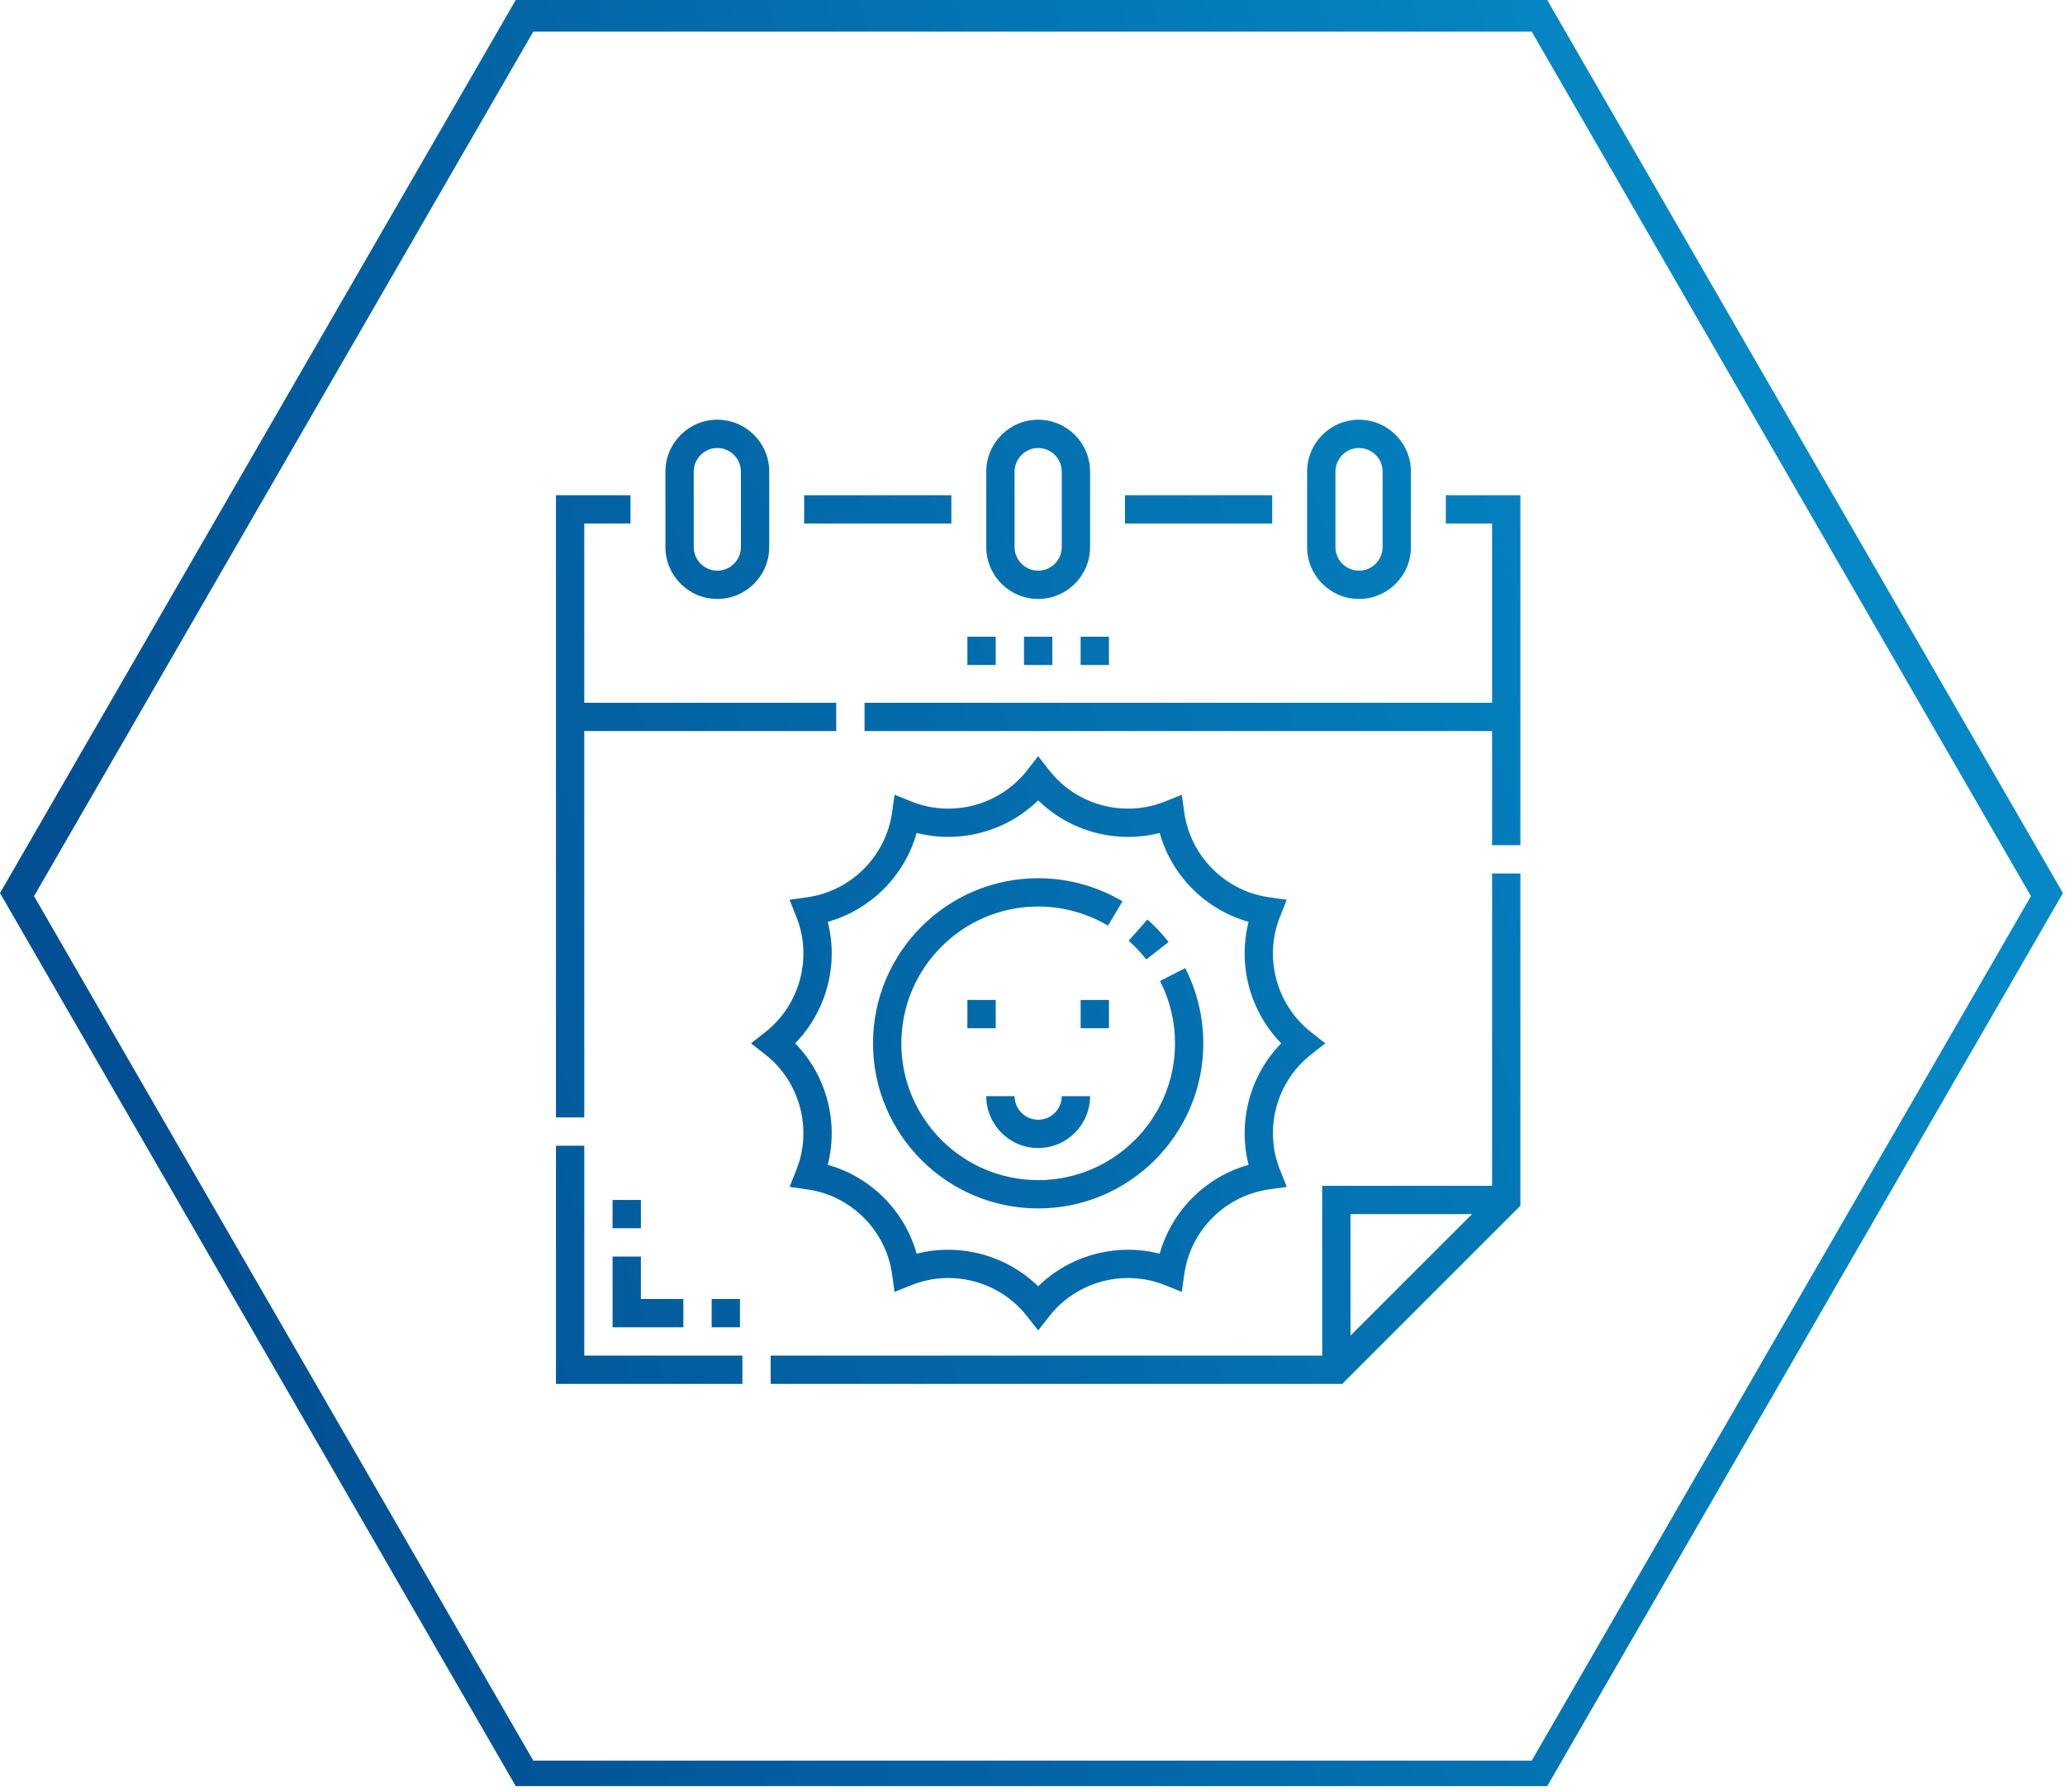 <?xml version="1.0" encoding="UTF-8"?>
<svg width="182px" height="158px" viewBox="0 0 182 158" version="1.1" xmlns="http://www.w3.org/2000/svg" xmlns:xlink="http://www.w3.org/1999/xlink">
    <title>Benefit_Urlaub</title>
    <defs>
        <linearGradient x1="90.179%" y1="41.586%" x2="9.328%" y2="64.766%" id="linearGradient-1">
            <stop stop-color="#0588C5" offset="0%"></stop>
            <stop stop-color="#025093" offset="100%"></stop>
        </linearGradient>
    </defs>
    <g id="04-03-Wir-|-FES-Benefits" stroke="none" stroke-width="1" fill="none" fill-rule="evenodd">
        <g id="04-03-00-FES-Benefits-|-Desktop-1600px" transform="translate(-551, -2508)" fill="url(#linearGradient-1)">
            <g id="Planbare-Urlaube" transform="translate(496, 2508)">
                <path d="M191.364,-1.1539214e-11 L236.818,78.73 L191.364,157.459 L100.455,157.459 L55,78.73 L100.455,-1.14965815e-11 L191.364,-1.1539214e-11 Z M190,2.79 L102,2.79 L58,79 L102,155.21 L190,155.21 L234,79 L190,2.79 Z M189,77.005 L189,106.298 L173.298,122 L122.926,122 L122.926,119.505 L171.534,119.505 L171.534,104.534 L186.505,104.534 L186.505,77.005 L189,77.005 Z M106.495,101.004 L106.495,119.505 L120.431,119.505 L120.431,122 L104,122 L104,101.004 L106.495,101.004 Z M184.741,107.029 L174.029,107.029 L174.029,117.741 L184.741,107.029 Z M146.5,66.666 L147.495,67.935 C149.885,70.981 154.065,72.103 157.66,70.663 L157.66,70.663 L159.157,70.064 L159.38,71.638 C159.924,75.485 162.991,78.552 166.838,79.096 L166.838,79.096 L168.412,79.319 L167.813,80.815 C166.372,84.41 167.495,88.591 170.541,90.981 L170.541,90.981 L171.809,91.976 L170.541,92.97 C167.495,95.361 166.373,99.541 167.813,103.136 L167.813,103.136 L168.412,104.632 L166.838,104.855 C162.991,105.4 159.924,108.466 159.38,112.313 L159.38,112.313 L159.157,113.887 L157.661,113.289 C154.065,111.848 149.885,112.97 147.495,116.017 L147.495,116.017 L146.5,117.285 L145.505,116.017 C143.115,112.97 138.935,111.848 135.34,113.288 L135.34,113.288 L133.843,113.887 L133.62,112.313 C133.076,108.466 130.009,105.399 126.163,104.855 L126.163,104.855 L124.589,104.633 L125.187,103.136 C126.627,99.541 125.505,95.361 122.459,92.97 L122.459,92.97 L121.191,91.976 L122.459,90.981 C125.506,88.591 126.628,84.41 125.187,80.816 L125.187,80.816 L124.589,79.319 L126.163,79.096 C130.01,78.552 133.076,75.485 133.621,71.638 L133.621,71.638 L133.844,70.06 L135.343,70.664 C138.935,72.104 143.115,70.981 145.506,67.935 L145.506,67.935 L146.5,66.666 Z M111.485,110.772 L111.485,114.515 L115.228,114.515 L115.228,117.01 L108.99,117.01 L108.99,110.772 L111.485,110.772 Z M120.218,114.515 L120.218,117.01 L117.723,117.01 L117.723,114.515 L120.218,114.515 Z M146.5,70.555 C143.693,73.303 139.594,74.403 135.789,73.429 C134.73,77.21 131.735,80.205 127.954,81.264 C128.929,85.068 127.829,89.168 125.08,91.976 C127.828,94.783 128.928,98.881 127.954,102.687 C131.735,103.745 134.731,106.74 135.789,110.522 C136.706,110.287 137.639,110.173 138.568,110.173 C141.494,110.173 144.369,111.309 146.5,113.396 C149.307,110.647 153.406,109.548 157.211,110.522 C158.27,106.74 161.265,103.745 165.047,102.687 C164.072,98.881 165.172,94.783 167.92,91.975 C165.172,89.168 164.072,85.07 165.047,81.264 C161.265,80.206 158.27,77.21 157.211,73.429 C153.406,74.403 149.307,73.304 146.5,70.555 Z M111.485,105.782 L111.485,108.277 L108.99,108.277 L108.99,105.782 L111.485,105.782 Z M146.5,77.421 C149.12,77.421 151.689,78.125 153.929,79.457 L153.929,79.457 L152.654,81.602 C150.799,80.499 148.671,79.916 146.5,79.916 C139.85,79.916 134.44,85.326 134.44,91.976 C134.44,98.625 139.85,104.035 146.5,104.035 C153.15,104.035 158.56,98.625 158.56,91.976 C158.56,90.04 158.115,88.192 157.239,86.482 L157.239,86.482 L159.459,85.344 C160.503,87.38 161.055,89.673 161.055,91.976 C161.055,100.001 154.526,106.53 146.5,106.53 C138.474,106.53 131.945,100.001 131.945,91.976 C131.945,83.95 138.474,77.421 146.5,77.421 Z M144.421,96.633 C144.421,97.78 145.353,98.712 146.5,98.712 C147.647,98.712 148.579,97.78 148.579,96.633 L148.579,96.633 L151.074,96.633 C151.074,99.155 149.022,101.207 146.5,101.207 C143.978,101.207 141.926,99.155 141.926,96.633 L141.926,96.633 Z M110.57,43.654 L110.57,46.149 L106.495,46.149 L106.495,61.951 L128.702,61.951 L128.702,64.446 L106.495,64.446 L106.495,98.509 L104,98.509 L104,43.654 L110.57,43.654 Z M142.757,88.15 L142.757,90.645 L140.262,90.645 L140.262,88.15 L142.757,88.15 Z M152.738,88.15 L152.738,90.645 L150.243,90.645 L150.243,88.15 L152.738,88.15 Z M156.13,81.062 C156.81,81.663 157.438,82.33 157.995,83.047 L157.995,83.047 L156.025,84.579 C155.563,83.985 155.043,83.431 154.479,82.932 L154.479,82.932 Z M189,43.654 L189,74.51 L186.505,74.51 L186.505,64.446 L131.197,64.446 L131.197,61.951 L186.505,61.951 L186.505,46.149 L182.43,46.149 L182.43,43.654 L189,43.654 Z M152.738,56.129 L152.738,58.624 L150.243,58.624 L150.243,56.129 L152.738,56.129 Z M147.748,56.129 L147.748,58.624 L145.252,58.624 L145.252,56.129 L147.748,56.129 Z M142.757,56.129 L142.757,58.624 L140.262,58.624 L140.262,56.129 L142.757,56.129 Z M118.222,37 C120.745,37 122.796,39.052 122.796,41.574 L122.796,41.574 L122.796,48.228 C122.796,50.75 120.745,52.802 118.222,52.802 C115.7,52.802 113.648,50.75 113.648,48.228 L113.648,48.228 L113.648,41.574 C113.648,39.052 115.7,37 118.222,37 Z M174.778,37 C177.3,37 179.352,39.052 179.352,41.574 L179.352,41.574 L179.352,48.228 C179.352,50.75 177.3,52.802 174.778,52.802 C172.256,52.802 170.204,50.75 170.204,48.228 L170.204,48.228 L170.204,41.574 C170.204,39.052 172.256,37 174.778,37 Z M146.5,37 C149.022,37 151.074,39.052 151.074,41.574 L151.074,41.574 L151.074,48.228 C151.074,50.75 149.022,52.802 146.5,52.802 C143.978,52.802 141.926,50.75 141.926,48.228 L141.926,48.228 L141.926,41.574 C141.926,39.052 143.978,37 146.5,37 Z M118.222,39.495 C117.076,39.495 116.143,40.428 116.143,41.574 L116.143,41.574 L116.143,48.228 C116.143,49.375 117.076,50.307 118.222,50.307 C119.369,50.307 120.301,49.375 120.301,48.228 L120.301,48.228 L120.301,41.574 C120.301,40.428 119.369,39.495 118.222,39.495 Z M174.778,39.495 C173.631,39.495 172.699,40.428 172.699,41.574 L172.699,41.574 L172.699,48.228 C172.699,49.375 173.631,50.307 174.778,50.307 C175.924,50.307 176.857,49.375 176.857,48.228 L176.857,48.228 L176.857,41.574 C176.857,40.428 175.924,39.495 174.778,39.495 Z M146.5,39.495 C145.353,39.495 144.421,40.428 144.421,41.574 L144.421,41.574 L144.421,48.228 C144.421,49.375 145.353,50.307 146.5,50.307 C147.647,50.307 148.579,49.375 148.579,48.228 L148.579,48.228 L148.579,41.574 C148.579,40.428 147.647,39.495 146.5,39.495 Z M138.848,43.654 L138.848,46.149 L125.874,46.149 L125.874,43.654 L138.848,43.654 Z M167.126,43.654 L167.126,46.149 L154.152,46.149 L154.152,43.654 L167.126,43.654 Z" id="Benefit_Urlaub"></path>
            </g>
        </g>
    </g>
</svg>